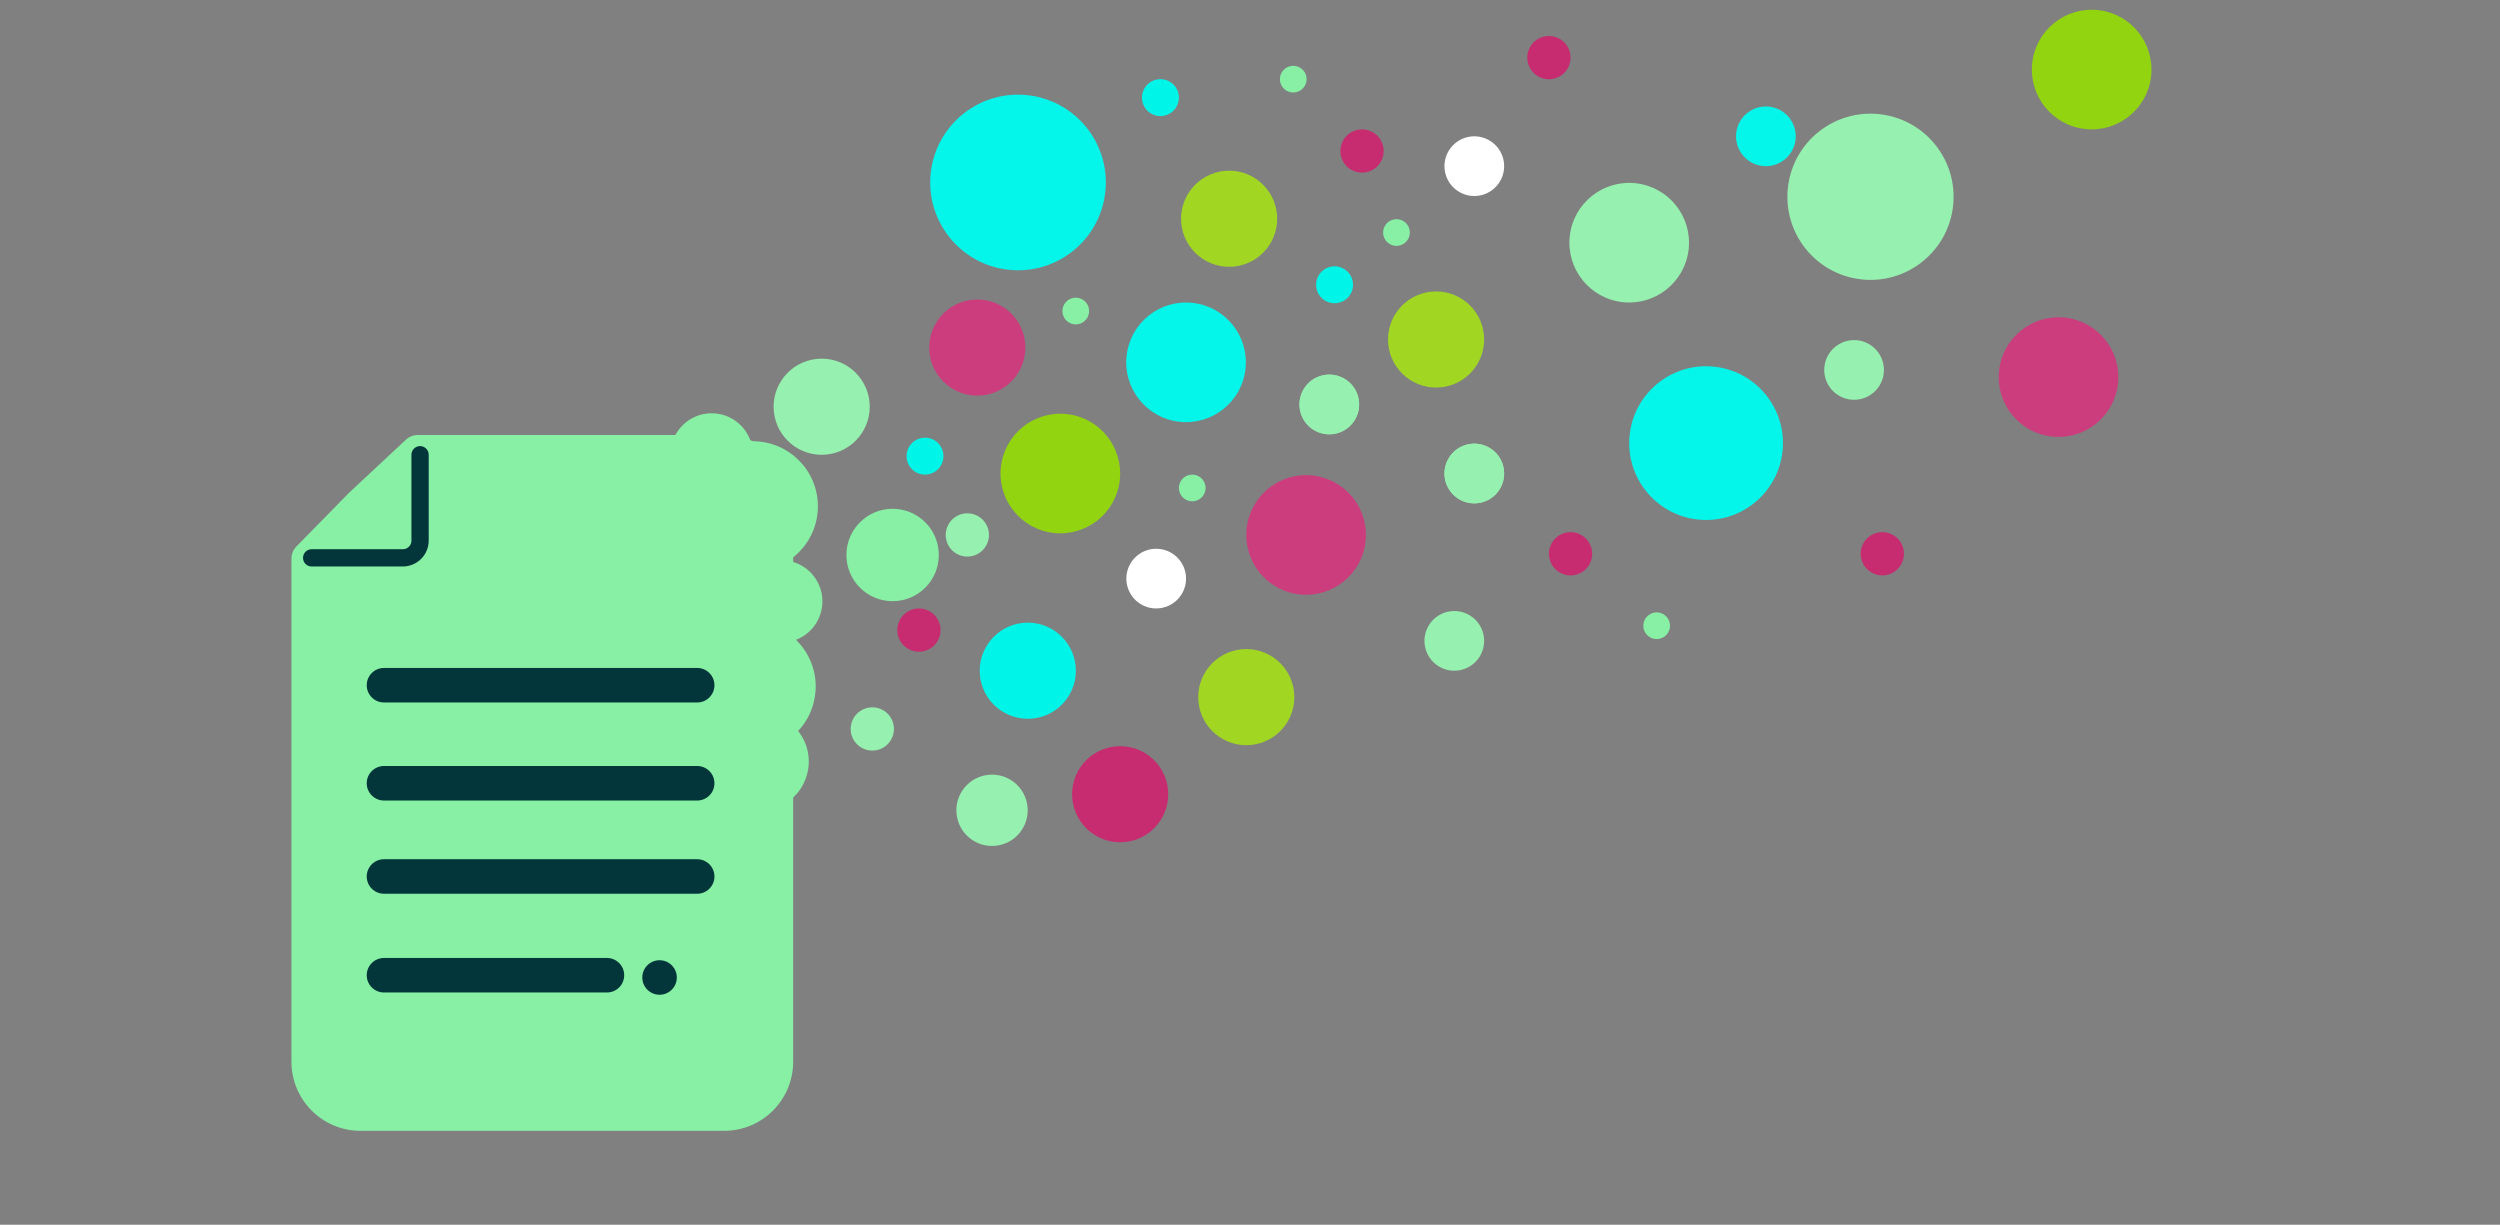 <?xml version="1.0" encoding="UTF-8" standalone="no"?>
<!DOCTYPE svg PUBLIC "-//W3C//DTD SVG 1.1//EN" "http://www.w3.org/Graphics/SVG/1.1/DTD/svg11.dtd">
<svg width="100%" height="100%" viewBox="0 0 643 315" version="1.1" xmlns="http://www.w3.org/2000/svg" xmlns:xlink="http://www.w3.org/1999/xlink" xml:space="preserve" xmlns:serif="http://www.serif.com/" style="fill-rule:evenodd;clip-rule:evenodd;stroke-linecap:round;">
    <rect x="0" y="0" width="643" height="315" fill="#808080" stroke="none"/>
    <g transform="matrix(1,0,0,1,-5544,0)">
        <rect id="guidance" x="5544" y="0" width="643" height="315" style="fill:none;"/>
        <g id="guidance1" serif:id="guidance">
            <g transform="matrix(0.888,0,0,0.888,5619.85,-27.765)">
                <g transform="matrix(1,0,0,1,-62.872,74.122)">
                    <path d="M338.539,110.149C337.468,119.656 344.307,128.232 353.814,129.304C363.322,130.375 371.898,123.536 372.97,114.029C374.04,104.522 367.202,95.946 357.695,94.874C348.187,93.803 339.611,100.641 338.539,110.149Z" style="fill:rgb(204,61,125);fill-rule:nonzero;"/>
                </g>
                <g transform="matrix(1,0,0,1,155.061,28.402)">
                    <path d="M338.539,110.149C337.468,119.656 344.307,128.232 353.814,129.304C363.322,130.375 371.898,123.536 372.97,114.029C374.04,104.522 367.202,95.946 357.695,94.874C348.187,93.803 339.611,100.641 338.539,110.149Z" style="fill:rgb(204,61,125);fill-rule:nonzero;"/>
                </g>
                <g transform="matrix(1,0,0,1,-62.872,74.122)">
                    <path d="M449.48,82.996C448.103,95.214 456.892,106.235 469.11,107.612C481.328,108.988 492.349,100.2 493.726,87.983C495.103,75.764 486.315,64.743 474.097,63.366C461.878,61.989 450.857,70.777 449.48,82.996Z" style="fill:rgb(4,246,234);fill-rule:nonzero;"/>
                </g>
                <g transform="matrix(1,0,0,1,-62.872,74.122)">
                    <path d="M432.123,25.498C431.051,35.005 437.89,43.582 447.398,44.653C456.905,45.724 465.481,38.886 466.553,29.378C467.624,19.871 460.786,11.295 451.278,10.223C441.77,9.152 433.195,15.99 432.123,25.498Z" style="fill:rgb(150,240,175);fill-rule:nonzero;"/>
                </g>
                <g transform="matrix(1,0,0,1,-62.872,74.122)">
                    <path d="M495.305,11.446C493.816,24.656 503.318,36.571 516.528,38.06C529.737,39.549 541.652,30.048 543.142,16.837C544.63,3.628 535.129,-8.288 521.919,-9.777C508.709,-11.265 496.794,-1.764 495.305,11.446Z" style="fill:rgb(150,240,175);fill-rule:nonzero;"/>
                </g>
                <g transform="matrix(1,0,0,1,-62.872,74.122)">
                    <path d="M303.766,60.149C302.695,69.656 309.534,78.232 319.041,79.304C328.549,80.376 337.125,73.536 338.196,64.029C339.268,54.522 332.429,45.946 322.921,44.874C313.414,43.803 304.838,50.642 303.766,60.149Z" style="fill:rgb(4,246,234);fill-rule:nonzero;"/>
                </g>
                <g transform="matrix(1,0,0,1,-62.872,74.122)">
                    <path d="M247.043,7.146C245.47,21.104 255.51,33.695 269.468,35.268C283.427,36.842 296.018,26.8 297.591,12.842C299.164,-1.117 289.123,-13.708 275.165,-15.281C261.207,-16.854 248.616,-6.813 247.043,7.146Z" style="fill:rgb(4,246,234);fill-rule:nonzero;"/>
                </g>
                <g transform="matrix(1,0,0,1,-62.872,74.122)">
                    <path d="M267.359,92.354C266.288,101.861 273.126,110.437 282.634,111.509C292.142,112.58 300.717,105.741 301.789,96.234C302.86,86.727 296.022,78.151 286.514,77.079C277.006,76.008 268.431,82.846 267.359,92.354Z" style="fill:rgb(146,212,15);fill-rule:nonzero;"/>
                </g>
                <g transform="matrix(1,0,0,1,235.841,-42.877)">
                    <path d="M267.359,92.354C266.288,101.861 273.126,110.437 282.634,111.509C292.142,112.58 300.717,105.741 301.789,96.234C302.86,86.727 296.022,78.151 286.514,77.079C277.006,76.008 268.431,82.846 267.359,92.354Z" style="fill:rgb(146,212,15);fill-rule:nonzero;"/>
                </g>
                <g transform="matrix(1,0,0,1,-62.872,74.122)">
                    <path d="M261.29,152.788C262.049,160.439 268.868,166.026 276.519,165.267C284.171,164.507 289.757,157.689 288.998,150.038C288.239,142.387 281.42,136.799 273.769,137.559C266.118,138.318 260.53,145.137 261.29,152.788Z" style="fill:rgb(0,245,233);fill-rule:nonzero;"/>
                </g>
                <g transform="matrix(1,0,0,1,-62.872,74.122)">
                    <path d="M254.51,192.859C255.073,198.536 260.133,202.682 265.81,202.118C271.487,201.555 275.632,196.496 275.069,190.818C274.506,185.142 269.446,180.996 263.769,181.56C258.092,182.123 253.946,187.182 254.51,192.859Z" style="fill:rgb(150,240,175);fill-rule:nonzero;"/>
                </g>
                <g transform="matrix(1,0,0,1,-62.872,74.122)">
                    <path d="M246.664,59.19C247.424,66.841 254.242,72.428 261.893,71.669C269.544,70.909 275.131,64.091 274.372,56.44C273.613,48.788 266.795,43.201 259.143,43.961C251.492,44.72 245.905,51.539 246.664,59.19Z" style="fill:rgb(204,61,125);fill-rule:nonzero;"/>
                </g>
                <g transform="matrix(1,0,0,1,-62.872,74.122)">
                    <path d="M379.548,56.852C380.308,64.503 387.125,70.091 394.777,69.331C402.428,68.572 408.015,61.753 407.256,54.102C406.496,46.45 399.679,40.863 392.026,41.623C384.375,42.382 378.788,49.201 379.548,56.852Z" style="fill:rgb(161,214,35);fill-rule:nonzero;"/>
                </g>
                <g transform="matrix(1,0,0,1,-62.872,74.122)">
                    <path d="M319.606,21.877C320.366,29.527 327.183,35.115 334.835,34.355C342.486,33.596 348.073,26.778 347.314,19.126C346.554,11.475 339.737,5.888 332.085,6.647C324.433,7.407 318.846,14.225 319.606,21.877Z" style="fill:rgb(161,214,35);fill-rule:nonzero;"/>
                </g>
                <g transform="matrix(1,0,0,1,-62.872,74.122)">
                    <path d="M288.046,188.562C288.805,196.214 295.623,201.801 303.275,201.041C310.926,200.282 316.513,193.464 315.753,185.812C314.995,178.161 308.176,172.574 300.525,173.334C292.873,174.092 287.286,180.91 288.046,188.562Z" style="fill:rgb(198,44,111);fill-rule:nonzero;"/>
                </g>
                <g transform="matrix(1,0,0,1,-62.872,74.122)">
                    <path d="M324.575,160.436C325.335,168.087 332.153,173.674 339.805,172.915C347.456,172.155 353.043,165.337 352.283,157.686C351.524,150.034 344.706,144.447 337.054,145.207C329.403,145.966 323.816,152.784 324.575,160.436Z" style="fill:rgb(161,214,35);fill-rule:nonzero;"/>
                </g>
                <g transform="matrix(1,0,0,1,-62.872,74.122)">
                    <path d="M237.659,141.589C238.733,144.879 242.27,146.674 245.559,145.6C248.848,144.526 250.643,140.989 249.569,137.7C248.496,134.412 244.958,132.616 241.669,133.689C238.38,134.763 236.585,138.3 237.659,141.589Z" style="fill:rgb(198,44,111);fill-rule:nonzero;"/>
                </g>
                <g transform="matrix(1,0,0,1,119.599,-91.685)">
                    <path d="M237.659,141.589C238.733,144.879 242.27,146.674 245.559,145.6C248.848,144.526 250.643,140.989 249.569,137.7C248.496,134.412 244.958,132.616 241.669,133.689C238.38,134.763 236.585,138.3 237.659,141.589Z" style="fill:rgb(198,44,111);fill-rule:nonzero;"/>
                </g>
                <g transform="matrix(1,0,0,1,65.469,-64.635)">
                    <path d="M237.659,141.589C238.733,144.879 242.27,146.674 245.559,145.6C248.848,144.526 250.643,140.989 249.569,137.7C248.496,134.412 244.958,132.616 241.669,133.689C238.38,134.763 236.585,138.3 237.659,141.589Z" style="fill:rgb(198,44,111);fill-rule:nonzero;"/>
                </g>
                <g transform="matrix(1,0,0,1,125.865,52.017)">
                    <path d="M237.659,141.589C238.733,144.879 242.27,146.674 245.559,145.6C248.848,144.526 250.643,140.989 249.569,137.7C248.496,134.412 244.958,132.616 241.669,133.689C238.38,134.763 236.585,138.3 237.659,141.589Z" style="fill:rgb(198,44,111);fill-rule:nonzero;"/>
                </g>
                <g transform="matrix(1,0,0,1,216.16,52.017)">
                    <path d="M237.659,141.589C238.733,144.879 242.27,146.674 245.559,145.6C248.848,144.526 250.643,140.989 249.569,137.7C248.496,134.412 244.958,132.616 241.669,133.689C238.38,134.763 236.585,138.3 237.659,141.589Z" style="fill:rgb(198,44,111);fill-rule:nonzero;"/>
                </g>
                <g transform="matrix(1,0,0,1,-62.872,74.122)">
                    <path d="M251.678,114.034C252.752,117.323 256.289,119.118 259.578,118.044C262.867,116.97 264.663,113.433 263.589,110.144C262.516,106.854 258.978,105.059 255.69,106.133C252.4,107.207 250.604,110.744 251.678,114.034Z" style="fill:rgb(150,240,175);fill-rule:nonzero;"/>
                </g>
                <g transform="matrix(1,0,0,1,-61.637,38.355)">
                    <path d="M222.922,205.99C223.997,209.28 227.533,211.075 230.822,210.001C234.111,208.927 235.907,205.391 234.833,202.101C233.759,198.813 230.222,197.017 226.933,198.091C223.644,199.164 221.849,202.702 222.922,205.99Z" style="fill:rgb(150,240,175);fill-rule:nonzero;"/>
                </g>
                <g transform="matrix(1,0,0,1,-62.872,74.122)">
                    <path d="M307.795,132.088C311.859,134.596 317.184,133.335 319.693,129.272C322.2,125.21 320.939,119.883 316.876,117.375C312.813,114.868 307.487,116.128 304.979,120.191C302.471,124.254 303.732,129.581 307.795,132.088Z" style="fill:white;fill-rule:nonzero;"/>
                </g>
                <g transform="matrix(1,0,0,1,-62.872,74.122)">
                    <path d="M399.932,101.651C403.995,104.158 409.322,102.897 411.829,98.834C414.337,94.771 413.076,89.444 409.013,86.937C404.95,84.429 399.623,85.69 397.116,89.753C394.608,93.816 395.869,99.143 399.932,101.651Z" style="fill:rgb(150,240,175);fill-rule:nonzero;"/>
                </g>
                <g transform="matrix(1,0,0,1,-62.872,74.122)">
                    <path d="M357.932,81.651C361.995,84.158 367.322,82.897 369.829,78.834C372.337,74.771 371.075,69.444 367.013,66.937C362.95,64.429 357.623,65.69 355.115,69.753C352.608,73.816 353.868,79.143 357.932,81.651Z" style="fill:rgb(150,240,175);fill-rule:nonzero;"/>
                </g>
                <g transform="matrix(1,0,0,1,-62.872,74.122)">
                    <path d="M399.932,101.651C403.995,104.158 409.322,102.897 411.829,98.834C414.337,94.771 413.076,89.444 409.013,86.937C404.95,84.429 399.623,85.69 397.116,89.753C394.608,93.816 395.869,99.143 399.932,101.651Z" style="fill:rgb(150,240,175);fill-rule:nonzero;"/>
                </g>
                <g transform="matrix(1,0,0,1,-62.872,74.122)">
                    <path d="M509.932,71.651C513.995,74.158 519.322,72.897 521.829,68.834C524.337,64.771 523.075,59.444 519.013,56.937C514.95,54.429 509.623,55.69 507.115,59.753C504.608,63.816 505.868,69.143 509.932,71.651Z" style="fill:rgb(150,240,175);fill-rule:nonzero;"/>
                </g>
                <g transform="matrix(1,0,0,1,-62.872,74.122)">
                    <path d="M357.932,81.651C361.995,84.158 367.322,82.897 369.829,78.834C372.337,74.771 371.075,69.444 367.013,66.937C362.95,64.429 357.623,65.69 355.115,69.753C352.608,73.816 353.868,79.143 357.932,81.651Z" style="fill:rgb(150,240,175);fill-rule:nonzero;"/>
                </g>
                <g transform="matrix(1,0,0,1,-62.872,74.122)">
                    <path d="M399.932,12.629C403.995,15.136 409.322,13.875 411.83,9.812C414.337,5.749 413.076,0.423 409.013,-2.084C404.95,-4.592 399.623,-3.332 397.116,0.731C394.609,4.795 395.869,10.121 399.932,12.629Z" style="fill:white;fill-rule:nonzero;"/>
                </g>
                <g transform="matrix(1,0,0,1,-62.872,74.122)">
                    <path d="M484.388,3.984C488.451,6.491 493.777,5.231 496.285,1.167C498.792,-2.896 497.531,-8.222 493.469,-10.729C489.405,-13.237 484.079,-11.976 481.572,-7.913C479.064,-3.85 480.325,1.476 484.388,3.984Z" style="fill:rgb(4,246,234);fill-rule:nonzero;"/>
                </g>
                <g transform="matrix(1,0,0,1,-62.872,74.122)">
                    <path d="M394.138,150.124C398.202,152.631 403.528,151.371 406.036,147.307C408.543,143.244 407.282,137.918 403.219,135.411C399.156,132.903 393.83,134.164 391.322,138.226C388.815,142.29 390.075,147.616 394.138,150.124Z" style="fill:rgb(150,240,175);fill-rule:nonzero;"/>
                </g>
                <g transform="matrix(1,0,0,1,-49.185,27.395)">
                    <path d="M64.89,146.573L81.345,131.215C82.271,130.351 83.49,129.87 84.757,129.87L173.5,129.87C184.546,129.87 193.5,138.824 193.5,149.87L193.5,311.405C193.5,322.451 184.546,331.405 173.5,331.405L68.188,331.405C57.142,331.405 48.188,322.451 48.188,311.405L48.188,165.646C48.188,164.337 48.701,163.08 49.618,162.145L64.89,146.573Z" style="fill:rgb(135,240,165);fill-rule:nonzero;"/>
                    <circle cx="169.893" cy="135.501" r="11.927" style="fill:rgb(135,240,165);"/>
                    <g transform="matrix(-0.866,0.5,0.5,0.866,194.413,161.762)">
                        <circle cx="11.927" cy="11.927" r="11.927" style="fill:rgb(135,240,165);"/>
                    </g>
                    <circle cx="181.819" cy="150.516" r="18.843" style="fill:rgb(135,240,165);"/>
                    <g transform="matrix(1,0,0,1,-14.134,-10.522)">
                        <circle cx="236.439" cy="175.142" r="13.38" style="fill:rgb(135,240,165);"/>
                    </g>
                    <g transform="matrix(-0.866,0.5,0.5,0.866,188.082,176.964)">
                        <circle cx="18.843" cy="18.843" r="18.843" style="fill:rgb(135,240,165);"/>
                    </g>
                    <g transform="matrix(-0.866,0.5,0.5,0.866,188.975,204.946)">
                        <circle cx="14.275" cy="14.275" r="14.275" style="fill:rgb(135,240,165);"/>
                    </g>
                    <path d="M154.803,291.99C157.565,291.99 159.803,289.752 159.803,286.99C159.803,284.228 157.565,281.99 154.803,281.99C152.041,281.99 149.803,284.228 149.803,286.99C149.803,289.752 152.041,291.99 154.803,291.99Z" style="fill:rgb(3,54,58);fill-rule:nonzero;"/>
                    <path d="M170.7,202.337C170.7,199.577 168.46,197.337 165.7,197.337L74.986,197.337C72.227,197.337 69.986,199.577 69.986,202.337C69.986,205.097 72.227,207.337 74.986,207.337L165.7,207.337C168.46,207.337 170.7,205.097 170.7,202.337Z" style="fill:rgb(3,54,58);"/>
                    <path d="M85.436,135.582L85.436,160.45C85.436,163.211 83.198,165.45 80.436,165.45L54.036,165.45" style="fill:none;fill-rule:nonzero;stroke:rgb(3,54,58);stroke-width:5px;"/>
                    <path d="M170.7,257.738C170.7,254.978 168.46,252.738 165.7,252.738L74.986,252.738C72.227,252.738 69.986,254.978 69.986,257.738C69.986,260.498 72.227,262.738 74.986,262.738L165.7,262.738C168.46,262.738 170.7,260.498 170.7,257.738Z" style="fill:rgb(3,54,58);"/>
                    <path d="M170.7,230.738C170.7,227.978 168.46,225.738 165.7,225.738L74.986,225.738C72.227,225.738 69.986,227.978 69.986,230.738C69.986,233.498 72.227,235.738 74.986,235.738L165.7,235.738C168.46,235.738 170.7,233.498 170.7,230.738Z" style="fill:rgb(3,54,58);"/>
                    <path d="M144.562,286.337C144.562,283.577 142.321,281.337 139.561,281.337L74.986,281.337C72.227,281.337 69.986,283.577 69.986,286.337C69.986,289.097 72.227,291.337 74.986,291.337L139.561,291.337C142.321,291.337 144.562,289.097 144.562,286.337Z" style="fill:rgb(3,54,58);"/>
                    <g transform="matrix(1,0,0,1,-14.134,-10.522)">
                        <path d="M202.037,133.574C202.796,141.225 209.615,146.812 217.266,146.053C224.917,145.293 230.504,138.475 229.745,130.823C228.986,123.172 222.167,117.585 214.516,118.345C206.865,119.104 201.277,125.923 202.037,133.574Z" style="fill:rgb(150,240,175);fill-rule:nonzero;"/>
                    </g>
                </g>
            </g>
            <g transform="matrix(0.642,-0.11,-0.11,-0.642,5888.83,77.718)">
                <path d="M-1.229,-0.104C-5.252,-0.105 -8.513,3.157 -8.513,7.18C-8.514,11.203 -5.252,14.464 -1.229,14.464C2.795,14.465 6.055,11.203 6.055,7.18C6.056,3.156 2.794,-0.104 -1.229,-0.104" style="fill:rgb(0,245,233);fill-rule:nonzero;"/>
            </g>
            <g transform="matrix(0.642,-0.11,-0.11,-0.642,5783.49,121.796)">
                <path d="M-1.229,-0.104C-5.252,-0.105 -8.513,3.157 -8.513,7.18C-8.514,11.203 -5.252,14.464 -1.229,14.464C2.795,14.465 6.055,11.203 6.055,7.18C6.056,3.156 2.794,-0.104 -1.229,-0.104" style="fill:rgb(0,245,233);fill-rule:nonzero;"/>
            </g>
            <g transform="matrix(0.642,-0.11,-0.11,-0.642,5844.04,29.581)">
                <path d="M-1.229,-0.104C-5.252,-0.105 -8.513,3.157 -8.513,7.18C-8.514,11.203 -5.252,14.464 -1.229,14.464C2.795,14.465 6.055,11.203 6.055,7.18C6.056,3.156 2.794,-0.104 -1.229,-0.104" style="fill:rgb(0,245,233);fill-rule:nonzero;"/>
            </g>
            <g transform="matrix(0.419,-0.498,-0.498,-0.419,5973.48,160.348)">
                <path d="M-4.04,-1.882C-6.956,-1.882 -9.32,0.481 -9.319,3.396C-9.32,6.312 -6.956,8.675 -4.041,8.676C-1.126,8.676 1.239,6.313 1.238,3.397C1.238,0.481 -1.125,-1.881 -4.04,-1.882" style="fill:rgb(135,240,165);fill-rule:nonzero;"/>
            </g>
            <g transform="matrix(0.419,-0.498,-0.498,-0.419,5854.03,124.915)">
                <path d="M-4.04,-1.882C-6.956,-1.882 -9.32,0.481 -9.319,3.396C-9.32,6.312 -6.956,8.675 -4.041,8.676C-1.126,8.676 1.239,6.313 1.238,3.397C1.238,0.481 -1.125,-1.881 -4.04,-1.882" style="fill:rgb(135,240,165);fill-rule:nonzero;"/>
            </g>
            <g transform="matrix(0.419,-0.498,-0.498,-0.419,5824.07,79.412)">
                <path d="M-4.04,-1.882C-6.956,-1.882 -9.32,0.481 -9.319,3.396C-9.32,6.312 -6.956,8.675 -4.041,8.676C-1.126,8.676 1.239,6.313 1.238,3.397C1.238,0.481 -1.125,-1.881 -4.04,-1.882" style="fill:rgb(135,240,165);fill-rule:nonzero;"/>
            </g>
            <g transform="matrix(0.419,-0.498,-0.498,-0.419,5880.01,19.772)">
                <path d="M-4.04,-1.882C-6.956,-1.882 -9.32,0.481 -9.319,3.396C-9.32,6.312 -6.956,8.675 -4.041,8.676C-1.126,8.676 1.239,6.313 1.238,3.397C1.238,0.481 -1.125,-1.881 -4.04,-1.882" style="fill:rgb(135,240,165);fill-rule:nonzero;"/>
            </g>
            <g transform="matrix(0.419,-0.498,-0.498,-0.419,5906.56,59.216)">
                <path d="M-4.04,-1.882C-6.956,-1.882 -9.32,0.481 -9.319,3.396C-9.32,6.312 -6.956,8.675 -4.041,8.676C-1.126,8.676 1.239,6.313 1.238,3.397C1.238,0.481 -1.125,-1.881 -4.04,-1.882" style="fill:rgb(135,240,165);fill-rule:nonzero;"/>
            </g>
        </g>
    </g>
</svg>
